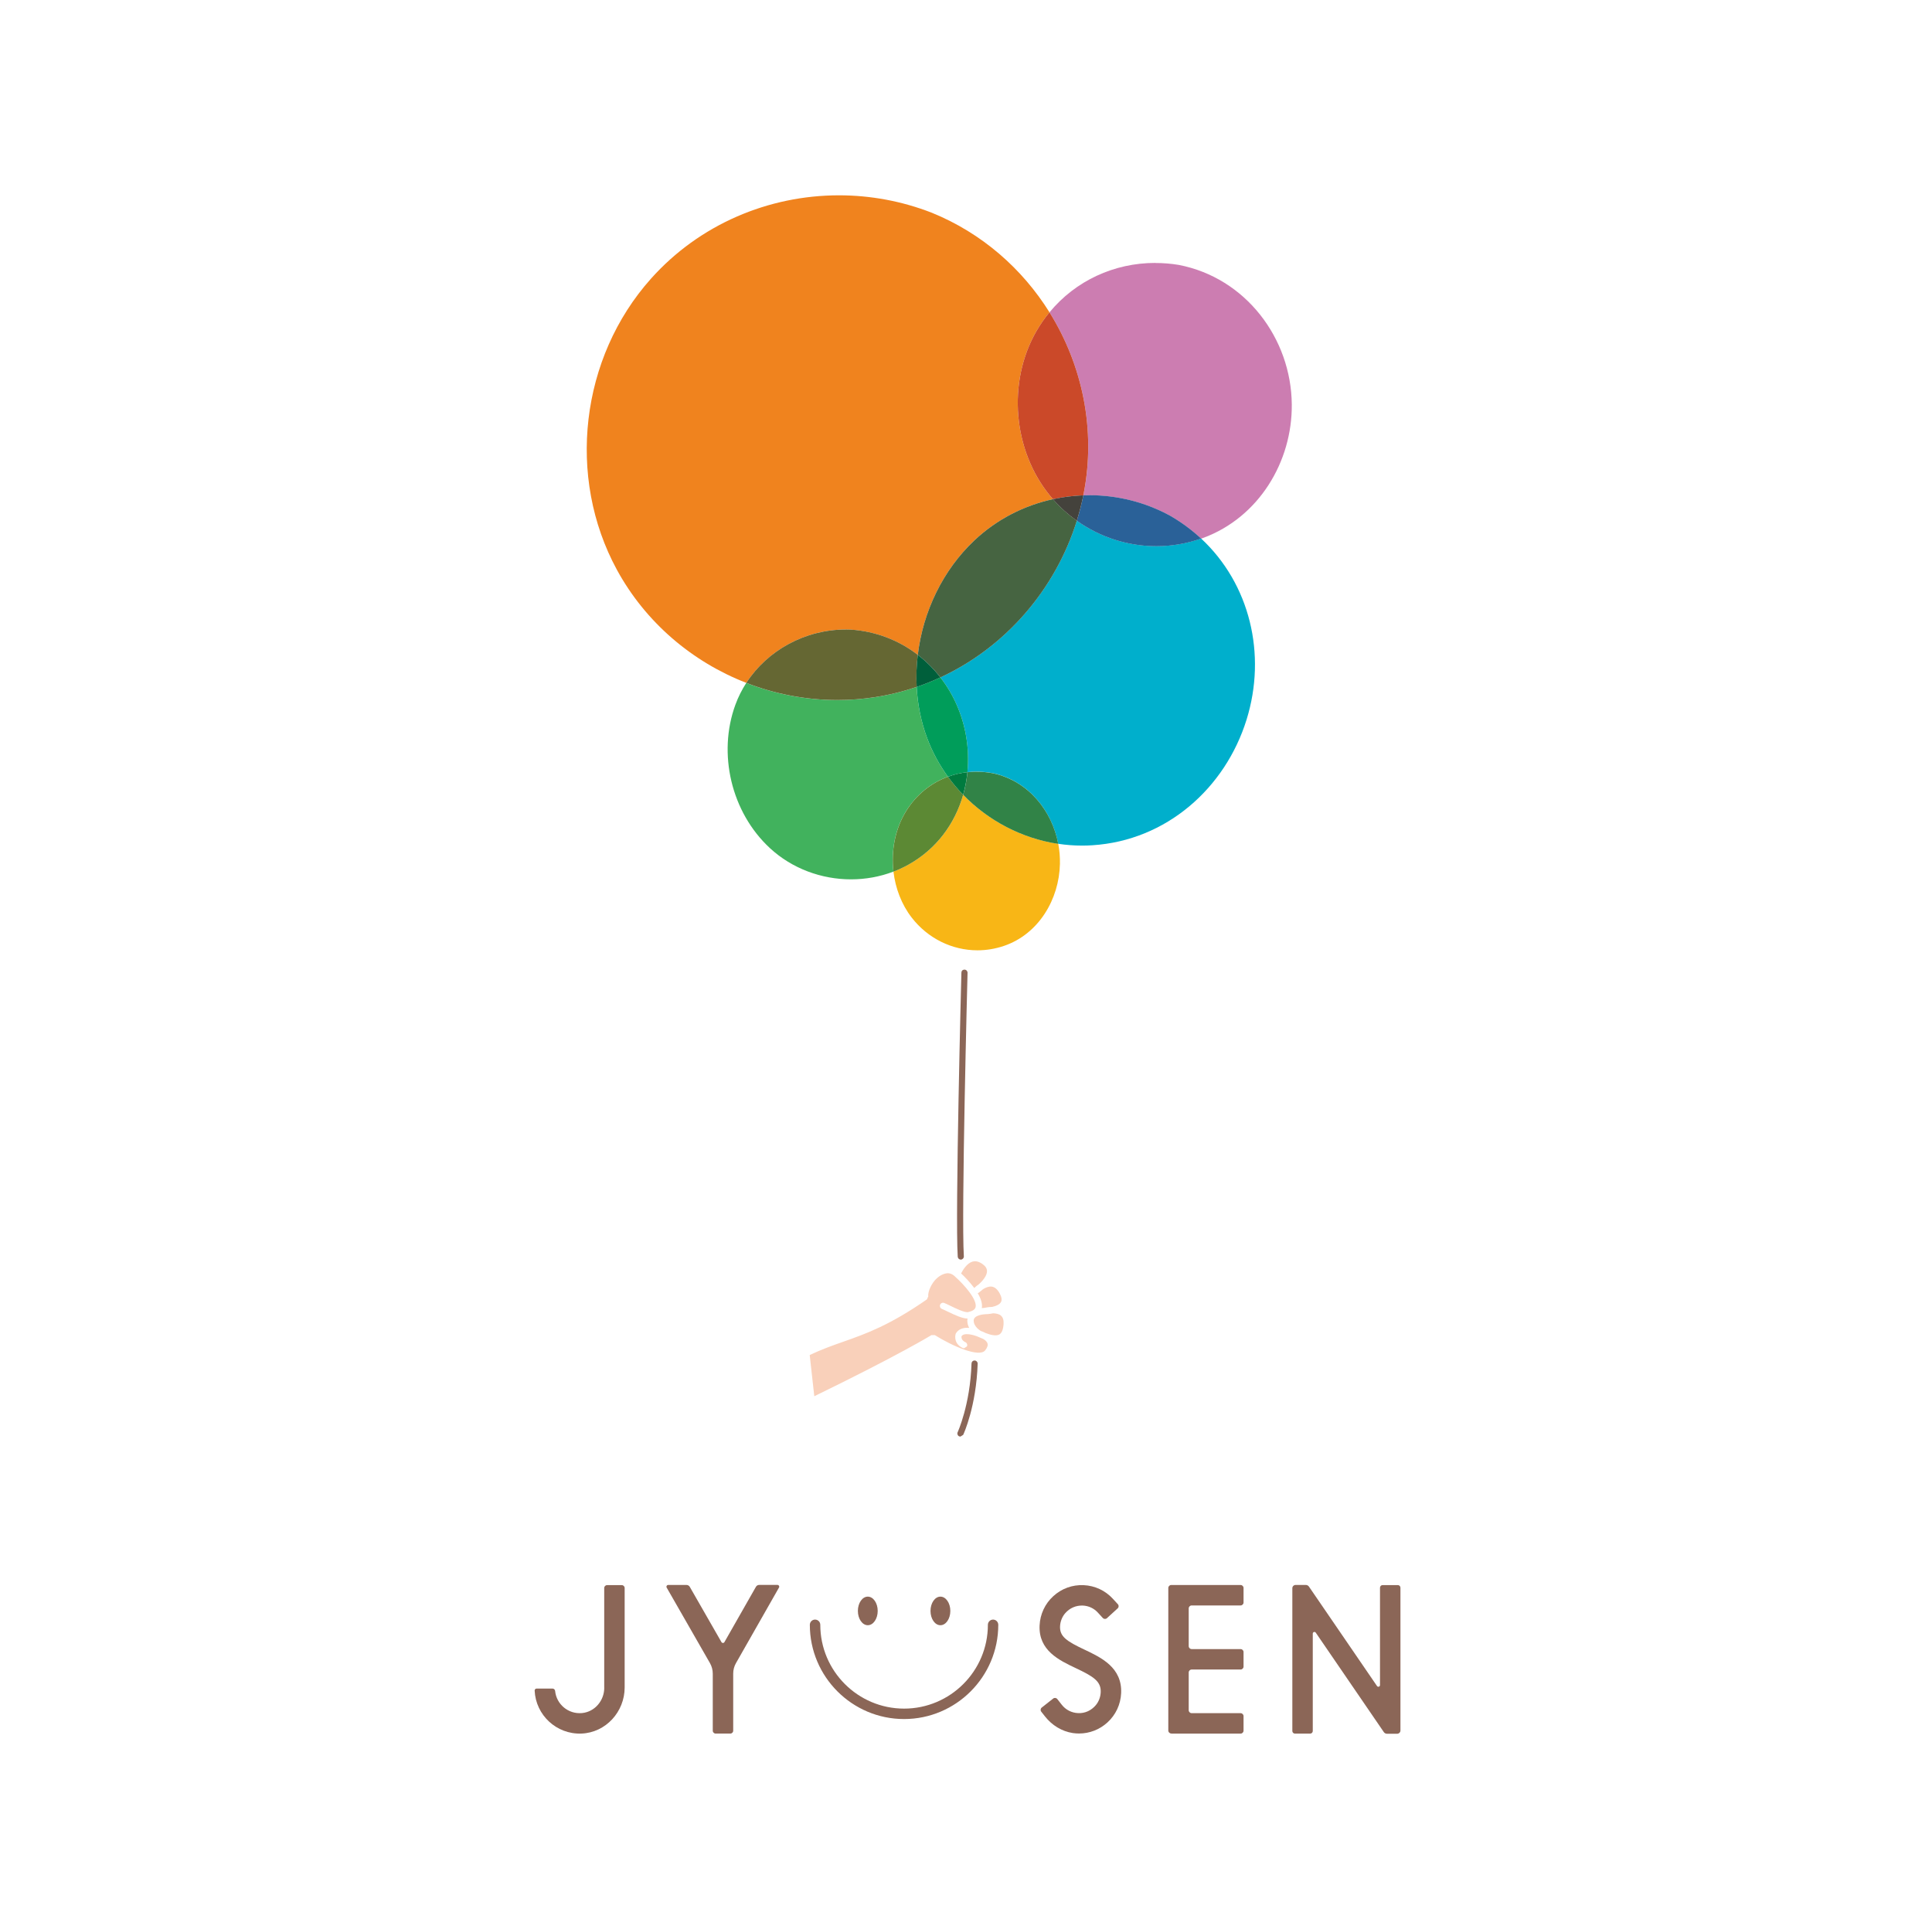 <?xml version="1.0" encoding="UTF-8"?><svg id="_レイヤー_1" xmlns="http://www.w3.org/2000/svg" viewBox="0 0 569.03 567.21"><defs><style>.cls-1{fill:none;}.cls-2{fill:#f9d0ba;}.cls-3{fill:#f8b616;}.cls-4{fill:#00afcc;}.cls-5{fill:#005f3b;}.cls-6{fill:#007b3f;}.cls-7{fill:#f0831e;}.cls-8{fill:#656733;}.cls-9{fill:#009d5a;}.cls-10{fill:#8b6657;}.cls-11{fill:#318347;}.cls-12{fill:#cb4929;}.cls-13{fill:#cc7db1;}.cls-14{fill:#41b25d;}.cls-15{fill:#44423c;}.cls-16{fill:#466441;}.cls-17{fill:#2a6198;}.cls-18{fill:#5c8934;}</style></defs><rect class="cls-1" x="75.2" width="418.78" height="567.09"/><path class="cls-2" d="m289.49,394.28c-.45-.18-.9-.37-1.34-.57h0c-1.31-.58-4.24-1.38-4.95-.17-.01.11-.21,1.11,1.14,1.74.47.22.67.78.45,1.25l-.85.54-.4-.09c-2.39-1.12-2.37-3.26-2.04-4.24.87-1.49,2.45-1.8,3.95-1.68-.34-.64-.57-1.4-.55-2.27l.08-.48h-.02c-1.47,0-3.5-.92-5.94-2.09-.64-.31-1.19-.58-1.6-.74-.48-.19-.72-.74-.53-1.23.19-.48.73-.72,1.22-.52.44.17,1.03.46,1.72.79,1.52.74,4.31,2.13,5.33,1.89,1.26-.27,1.99-.75,2.17-1.43.57-2.19-3.4-6.7-6.04-9.02l-.02-.04-.07-.05s-.79-.87-2.04-.91c-1.07.05-2.3.56-3.53,1.78-1.06,1.04-2.41,3.46-2.23,5.05l-.4.88c-11.05,7.67-17.94,10.11-24.61,12.46-3.27,1.15-6.36,2.25-9.91,3.92l1.35,12.14c24.68-12,34.41-17.94,34.51-18h.99c5.11,3.2,13.07,6.71,14.84,4.48.63-.8.85-1.49.67-2.05-.19-.57-.77-1.03-1.35-1.36Z"/><path class="cls-2" d="m286.95,379.32c.07-.07.58-.59,1.4-1.14,1.1-1.01,2.35-2.48,2.35-3.82,0-.79-.44-1.48-1.37-2.13-1.04-.72-1.98-.94-2.91-.68-1.58.47-2.78,2.34-3.35,3.48.87.8,2.49,2.43,3.87,4.28Z"/><path class="cls-2" d="m288.14,380.77l-.19.05c.91,1.51,1.47,3.07,1.22,4.42l.78-.07c.23-.06,1.14-.26,2.28-.28,1.05-.24,2.13-.66,2.56-1.39.36-.6.25-1.45-.31-2.51-.66-1.25-1.45-1.94-2.36-2.08-.85-.12-1.83.28-2.59.76-.68.61-1.24,1-1.39,1.11Z"/><path class="cls-2" d="m294.8,387.44c-.59-.49-1.47-.65-2.31-.67-1.14.24-2.11.27-2.36.27h0s-3.31.16-3.35,1.81c-.04,1.92,2.03,3.08,2.16,3.15.24.07.75.24,1.38.59,1.53.59,3.1.95,4.03.4.71-.42,1.12-1.45,1.23-3.04.08-1.18-.18-2-.79-2.5Z"/><path class="cls-7" d="m247.11,57.52c-20.76,0-41.09,8.55-55.38,24.55-20.8,23.28-24.91,58.41-10.03,85.74,8.42,15.46,22.15,27.1,38.12,33.3,6.24-9.63,17.37-15.72,29.3-15.72.45,0,.91,0,1.36.03,7.57.5,14.34,3.2,19.84,7.44,1.52-12.68,7.34-24.92,16.64-33.69,6.58-6.21,14.64-10.3,23.16-12.16-.27-.31-.54-.63-.8-.95-11.02-13.41-12.71-33.57-4.04-48.58,1.14-1.97,2.42-3.81,3.82-5.51-8.01-12.83-19.9-23.32-34.64-29.31-8.87-3.46-18.16-5.14-27.36-5.14"/><path class="cls-4" d="m317.15,153.36c-6.32,20.25-20.98,37.25-40.18,46.14,3.86,4.97,6.51,10.95,7.59,17.41.59,3.5.71,7.03.37,10.49.89-.1,1.79-.15,2.69-.15,1.64,0,3.3.16,4.97.48,10.28,2.29,17.23,10.96,19.09,20.77,2.31.35,4.67.53,7.04.53,1,0,2.01-.03,3.02-.1,21.78-1.39,39.14-16.79,45.42-37.03,5.96-19.22.97-39.94-13.4-53.31-4.33,1.52-8.78,2.25-13.19,2.25-8.37,0-16.58-2.63-23.43-7.5"/><path class="cls-16" d="m310.12,147.01c-8.52,1.86-16.58,5.95-23.16,12.16-9.3,8.77-15.13,21.02-16.64,33.69,2.49,1.92,4.73,4.16,6.66,6.64,19.2-8.89,33.86-25.89,40.18-46.14-2.55-1.82-4.92-3.94-7.03-6.36"/><path class="cls-14" d="m219.81,201.11c-1.3,2.01-2.39,4.16-3.22,6.45-5.25,14.35-1.25,31.65,10.17,42.21,6.53,6.04,15.19,9.2,23.89,9.2,4.23,0,8.48-.75,12.49-2.28-.72-6.15.48-12.54,3.68-17.74,3-4.87,7.35-8.37,12.37-10.21-2.52-3.47-4.6-7.28-6.13-11.38-1.8-4.83-2.81-9.92-3.08-15.06-3.93,1.34-8.01,2.36-12.21,3.01-3.72.58-7.45.86-11.14.86-9.27,0-18.36-1.76-26.83-5.05"/><path class="cls-8" d="m249.11,185.39c-11.93,0-23.06,6.09-29.3,15.72,8.46,3.29,17.56,5.05,26.83,5.05,3.7,0,7.42-.28,11.14-.86,4.21-.65,8.29-1.67,12.21-3.01-.17-3.14-.05-6.31.32-9.44-5.5-4.24-12.27-6.94-19.84-7.44-.45-.02-.91-.03-1.36-.03"/><path class="cls-9" d="m276.97,199.5c-2.27,1.05-4.59,1.99-6.98,2.8.27,5.14,1.28,10.23,3.08,15.06,1.53,4.1,3.61,7.92,6.13,11.38,1.83-.67,3.75-1.12,5.73-1.34.34-3.46.22-7-.37-10.49-1.09-6.47-3.73-12.44-7.59-17.41"/><path class="cls-5" d="m270.31,192.86c-.38,3.14-.49,6.3-.32,9.44,2.39-.82,4.71-1.75,6.98-2.8-1.93-2.49-4.16-4.72-6.66-6.64"/><path class="cls-13" d="m340.26,77.43c-12.12,0-23.49,5.25-31.15,14.55,9.73,15.59,13.71,34.65,10.08,53.35-.04.18-.07.37-.11.56.6-.02,1.19-.03,1.79-.03,8.17,0,16.38,1.99,23.8,6.05,3.36,1.94,6.4,4.2,9.11,6.72.21-.07.41-.15.62-.22,16.36-6.05,26.23-22.43,26.07-39.32-.18-19.46-13.59-37.26-33.26-41.07-2.33-.39-4.65-.57-6.95-.57"/><path class="cls-12" d="m309.1,91.97c-1.4,1.7-2.68,3.54-3.82,5.51-8.67,15-6.98,35.17,4.04,48.58.26.32.53.64.8.95,2.94-.64,5.94-1.02,8.95-1.13.04-.18.07-.37.11-.56,3.64-18.7-.35-37.76-10.08-53.35"/><path class="cls-17" d="m320.86,145.85c-.6,0-1.19.01-1.79.03-.51,2.54-1.15,5.03-1.92,7.48,6.85,4.87,15.06,7.5,23.43,7.5,4.41,0,8.87-.73,13.19-2.25-2.71-2.52-5.75-4.78-9.11-6.72-7.43-4.06-15.64-6.05-23.8-6.05"/><path class="cls-15" d="m319.07,145.88c-3.01.11-6.01.48-8.95,1.13,2.11,2.42,4.48,4.54,7.03,6.36.76-2.45,1.41-4.95,1.92-7.48"/><path class="cls-3" d="m283.68,234.06c-2.41,8.5-7.84,16.01-16.22,20.64-1.4.77-2.84,1.44-4.31,2,.58,4.91,2.38,9.66,5.37,13.53,4.74,6.13,11.89,9.64,19.37,9.64,2.57,0,5.18-.42,7.75-1.28,10.31-3.48,16.32-13.78,16.54-24.18.04-1.98-.12-3.95-.49-5.89-10.72-1.61-20.58-6.81-28.01-14.46"/><path class="cls-11" d="m287.63,227.27c-.91,0-1.81.05-2.69.15-.22,2.26-.64,4.48-1.26,6.65,7.43,7.65,17.29,12.85,28.01,14.46-1.86-9.81-8.81-18.48-19.09-20.77-1.67-.33-3.33-.48-4.97-.48"/><path class="cls-18" d="m279.2,228.75c-5.02,1.84-9.38,5.34-12.37,10.21-3.2,5.2-4.4,11.6-3.68,17.74,1.47-.56,2.91-1.23,4.31-2,8.37-4.63,13.8-12.14,16.22-20.64-1.61-1.66-3.11-3.43-4.47-5.31"/><path class="cls-6" d="m284.93,227.41c-1.98.21-3.9.66-5.73,1.34,1.37,1.88,2.86,3.65,4.47,5.31.61-2.16,1.03-4.39,1.26-6.65"/><path class="cls-10" d="m282.87,423.08l-.38-.08c-.45-.21-.65-.75-.44-1.2.04-.08,3.7-8.08,4.09-20.25.02-.5.36-.87.93-.88.5.02.89.43.88.93-.41,12.57-4.1,20.62-4.26,20.96l-.82.52Z"/><path class="cls-10" d="m282.98,370.95c-.48,0-.87-.37-.9-.85-.79-12.34,1.06-82.95,1.08-83.66.01-.5.34-.88.93-.88.5.01.89.43.88.93-.02.71-1.87,71.23-1.09,83.5.03.5-.35.93-.85.96h-.06Z"/><path class="cls-10" d="m344.97,510.55h20.42c.48,0,.87-.39.87-.87v-4.28c0-.48-.39-.87-.87-.87h-14.41c-.48,0-.87-.39-.87-.87v-11.11c0-.48.39-.87.87-.87h14.41c.48,0,.87-.39.87-.87v-4.28c0-.48-.39-.87-.87-.87h-14.41c-.48,0-.87-.39-.87-.87v-11.11c0-.48.39-.87.87-.87h14.41c.48,0,.87-.39.87-.87v-4.28c0-.48-.39-.87-.87-.87h-20.42c-.48,0-.87.39-.87.87v41.99c0,.48.39.87.87.87Z"/><path class="cls-10" d="m177.97,497.07c0,3.77-2.8,7.08-6.55,7.43-4.07.38-7.54-2.62-7.92-6.51-.04-.4-.38-.71-.78-.71h-4.66c-.33,0-.61.28-.59.61.33,7.2,6.42,12.92,13.76,12.65,7.18-.27,12.75-6.4,12.75-13.58v-29.29c0-.47-.38-.85-.85-.85h-4.32c-.47,0-.85.38-.85.85v29.41Z"/><path class="cls-10" d="m406.45,467.58v28.69c0,.47-.61.66-.88.27l-20.05-29.29c-.21-.3-.55-.48-.91-.48h-3.02c-.53,0-.96.43-.96.96v42.05c0,.42.34.77.77.77h4.48c.42,0,.77-.34.77-.77v-28.69c0-.47.61-.66.88-.27l20.05,29.29c.21.3.55.48.91.48h3.02c.53,0,.96-.43.96-.96v-42.05c0-.42-.34-.77-.77-.77h-4.48c-.42,0-.77.34-.77.77Z"/><path class="cls-10" d="m319.43,485.83c-5.17-2.45-7.39-3.83-7.21-6.95.08-1.38.6-2.72,1.5-3.77,1.33-1.54,3.18-2.34,5.19-2.27,1.71.07,3.3.81,4.45,2.08l1.45,1.58c.32.35.87.38,1.22.05l3.16-2.89c.35-.32.38-.87.05-1.22l-1.45-1.58c-2.24-2.45-5.31-3.88-8.62-4.03-3.35-.15-6.5,1.01-8.95,3.25-2.45,2.24-3.88,5.31-4.03,8.63-.33,7.36,5.76,10.24,10.64,12.55,5.22,2.47,7.5,3.89,7.36,7.11-.06,1.39-.56,2.75-1.45,3.81-1.33,1.58-3.22,2.45-5.25,2.33-1.87-.08-3.61-.97-4.76-2.45l-1.33-1.69c-.29-.37-.84-.44-1.21-.14l-3.37,2.65c-.37.29-.44.84-.14,1.21l1.11,1.41c2.04,2.59,4.95,4.4,8.21,4.89.62.09,1.21.13,1.8.13,3.11,0,6.07-1.15,8.38-3.26,2.45-2.24,3.88-5.31,4.03-8.62.33-7.55-5.84-10.47-10.79-12.82Z"/><path class="cls-10" d="m212.5,483.62l-9.34-16.29c-.2-.35-.57-.56-.96-.56h-5.4c-.4,0-.64.43-.45.77l12.75,22.24c.54.95.83,2.02.83,3.1v16.81c0,.47.38.85.85.85h4.32c.47,0,.85-.38.85-.85v-16.82c0-1.08.28-2.15.82-3.09l12.67-22.25c.2-.34-.05-.77-.45-.77h-5.39c-.4,0-.77.21-.96.56l-9.28,16.29c-.19.33-.67.33-.86,0Z"/><path class="cls-10" d="m292.5,476.97c-.85,0-1.54.69-1.54,1.54,0,13.61-11.07,24.68-24.68,24.68s-24.68-11.07-24.68-24.68c0-.85-.69-1.54-1.54-1.54s-1.54.69-1.54,1.54c0,15.3,12.45,27.75,27.75,27.75s27.75-12.45,27.75-27.75c0-.85-.69-1.54-1.54-1.54Z"/><ellipse class="cls-10" cx="255.59" cy="474.42" rx="2.92" ry="4.21"/><ellipse class="cls-10" cx="276.98" cy="474.42" rx="2.92" ry="4.21"/></svg>